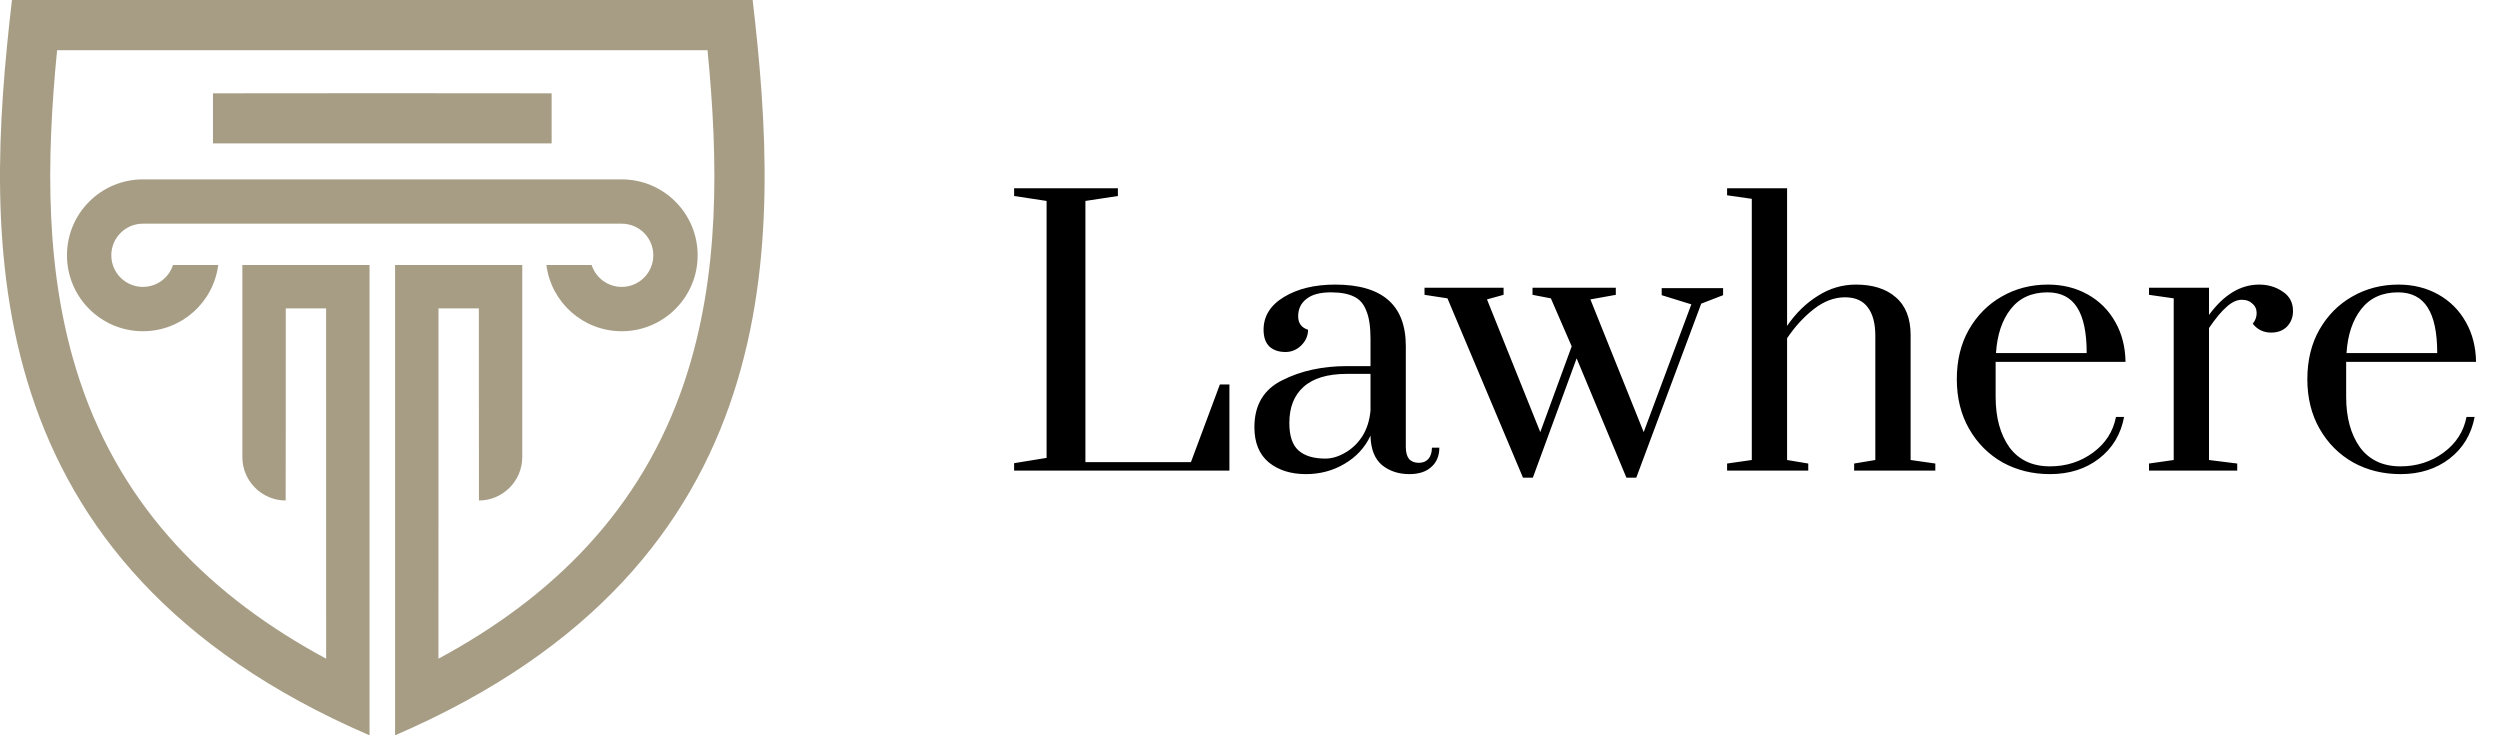<svg width="170" height="50" viewBox="0 0 170 50" fill="none" xmlns="http://www.w3.org/2000/svg">
<path d="M68.96 32V31.496L71.168 31.136V13.664L68.96 13.328V12.8H76.016V13.328L73.808 13.664V31.424H80.984L82.952 26.144H83.6V32H68.96ZM88.803 32.24C87.779 32.24 86.939 31.976 86.283 31.448C85.627 30.904 85.299 30.104 85.299 29.048C85.299 27.544 85.931 26.48 87.195 25.856C88.459 25.216 89.923 24.896 91.587 24.896H93.195V23.048C93.195 22.216 93.099 21.576 92.907 21.128C92.731 20.664 92.451 20.344 92.067 20.168C91.683 19.976 91.163 19.88 90.507 19.88C89.755 19.88 89.195 20.032 88.827 20.336C88.459 20.624 88.275 21.016 88.275 21.512C88.275 21.976 88.499 22.28 88.947 22.424C88.947 22.824 88.795 23.176 88.491 23.48C88.187 23.784 87.827 23.936 87.411 23.936C86.963 23.936 86.603 23.816 86.331 23.576C86.059 23.32 85.923 22.936 85.923 22.424C85.923 21.496 86.387 20.752 87.315 20.192C88.243 19.632 89.403 19.352 90.795 19.352C93.995 19.352 95.595 20.744 95.595 23.528V30.392C95.595 30.744 95.667 31.016 95.811 31.208C95.971 31.384 96.195 31.472 96.483 31.472C96.755 31.472 96.971 31.384 97.131 31.208C97.291 31.016 97.371 30.76 97.371 30.44H97.875C97.875 31 97.691 31.44 97.323 31.76C96.971 32.08 96.475 32.24 95.835 32.24C95.099 32.24 94.475 32.032 93.963 31.616C93.467 31.184 93.211 30.52 93.195 29.624C92.811 30.44 92.219 31.08 91.419 31.544C90.635 32.008 89.763 32.24 88.803 32.24ZM90.123 31.184C90.555 31.184 90.995 31.056 91.443 30.8C91.907 30.544 92.299 30.176 92.619 29.696C92.939 29.2 93.131 28.608 93.195 27.92V25.424H91.587C90.275 25.424 89.291 25.72 88.635 26.312C87.995 26.888 87.675 27.704 87.675 28.76C87.675 29.64 87.883 30.264 88.299 30.632C88.715 31 89.323 31.184 90.123 31.184ZM103.563 32.48L98.427 20.288L96.867 20.048V19.568H102.243V20.048L101.115 20.36L104.739 29.384L106.875 23.552L105.459 20.288L104.211 20.048V19.568H109.875V20.048L108.147 20.36L111.771 29.384L115.011 20.696L112.995 20.072V19.592H117.171V20.072L115.683 20.648L111.267 32.48H110.595L107.211 24.368L104.235 32.48H103.563ZM117.442 31.52L119.122 31.28V13.52L117.442 13.28V12.8H121.522V22.16C122.114 21.296 122.81 20.616 123.61 20.12C124.41 19.608 125.274 19.352 126.202 19.352C127.354 19.352 128.258 19.64 128.914 20.216C129.586 20.792 129.922 21.648 129.922 22.784V31.28L131.602 31.52V32H126.082V31.52L127.522 31.28V22.832C127.522 22 127.354 21.36 127.018 20.912C126.682 20.448 126.162 20.216 125.458 20.216C124.722 20.216 124.01 20.488 123.322 21.032C122.65 21.56 122.05 22.216 121.522 23V31.28L122.962 31.52V32H117.442V31.52ZM139.399 32.24C138.215 32.24 137.143 31.976 136.183 31.448C135.223 30.904 134.463 30.144 133.903 29.168C133.343 28.192 133.063 27.064 133.063 25.784C133.063 24.504 133.335 23.384 133.879 22.424C134.439 21.448 135.183 20.696 136.111 20.168C137.055 19.624 138.103 19.352 139.255 19.352C140.263 19.352 141.167 19.576 141.967 20.024C142.767 20.472 143.391 21.096 143.839 21.896C144.287 22.68 144.519 23.584 144.535 24.608H135.703V26.984C135.703 28.392 136.015 29.536 136.639 30.416C137.279 31.28 138.199 31.712 139.399 31.712C140.503 31.712 141.479 31.4 142.327 30.776C143.175 30.152 143.695 29.344 143.887 28.352H144.439C144.215 29.536 143.647 30.48 142.735 31.184C141.823 31.888 140.711 32.24 139.399 32.24ZM141.895 24.008C141.895 22.616 141.679 21.584 141.247 20.912C140.815 20.224 140.143 19.88 139.231 19.88C138.159 19.88 137.327 20.256 136.735 21.008C136.143 21.76 135.807 22.76 135.727 24.008H141.895ZM146.132 31.52L147.812 31.28V20.288L146.132 20.048V19.568H150.212V21.416C151.22 20.04 152.356 19.352 153.62 19.352C154.228 19.352 154.764 19.512 155.228 19.832C155.692 20.136 155.924 20.576 155.924 21.152C155.924 21.568 155.788 21.92 155.516 22.208C155.244 22.48 154.884 22.616 154.436 22.616C153.924 22.616 153.508 22.416 153.188 22.016C153.364 21.792 153.452 21.552 153.452 21.296C153.452 21.024 153.356 20.808 153.164 20.648C152.988 20.472 152.748 20.384 152.444 20.384C152.108 20.384 151.764 20.544 151.412 20.864C151.06 21.168 150.66 21.648 150.212 22.304V31.28L152.132 31.52V32H146.132V31.52ZM163.235 32.24C162.051 32.24 160.979 31.976 160.019 31.448C159.059 30.904 158.299 30.144 157.739 29.168C157.179 28.192 156.899 27.064 156.899 25.784C156.899 24.504 157.171 23.384 157.715 22.424C158.275 21.448 159.019 20.696 159.947 20.168C160.891 19.624 161.939 19.352 163.091 19.352C164.099 19.352 165.003 19.576 165.803 20.024C166.603 20.472 167.227 21.096 167.675 21.896C168.123 22.68 168.355 23.584 168.371 24.608H159.539V26.984C159.539 28.392 159.851 29.536 160.475 30.416C161.115 31.28 162.035 31.712 163.235 31.712C164.339 31.712 165.315 31.4 166.163 30.776C167.011 30.152 167.531 29.344 167.723 28.352H168.275C168.051 29.536 167.483 30.48 166.571 31.184C165.659 31.888 164.547 32.24 163.235 32.24ZM165.731 24.008C165.731 22.616 165.515 21.584 165.083 20.912C164.651 20.224 163.979 19.88 163.067 19.88C161.995 19.88 161.163 20.256 160.571 21.008C159.979 21.76 159.643 22.76 159.563 24.008H165.731Z" fill="#000000"/>
<g clip-path="url(#clip0_55_368)">
<path fill-rule="evenodd" clip-rule="evenodd" d="M37.154 18.02C37.478 20.561 39.648 22.524 42.276 22.524C45.127 22.524 47.44 20.212 47.44 17.36C47.44 14.508 45.127 12.198 42.276 12.198H9.717C6.866 12.198 4.554 14.509 4.554 17.36C4.554 20.211 6.865 22.524 9.717 22.524C12.345 22.524 14.517 20.561 14.839 18.02H11.763C11.485 18.884 10.675 19.509 9.717 19.509C8.531 19.509 7.569 18.546 7.569 17.36C7.569 16.173 8.531 15.21 9.717 15.21H42.276C43.463 15.21 44.425 16.173 44.425 17.36C44.425 18.546 43.463 19.509 42.276 19.509C41.32 19.509 40.509 18.884 40.23 18.02H37.154ZM14.483 9.753H37.511V6.346H37.449C37.449 6.333 14.483 6.336 14.483 6.346V9.753ZM25.128 50.001C-1.933 38.336 -1.078 16.315 0.813 0H51.181C53.073 16.315 53.926 38.336 26.865 50V18.02H35.514V31.087C35.514 32.707 34.187 34.033 32.568 34.033C32.562 34.033 32.561 24.165 32.561 20.97H29.818C29.818 22.939 29.818 35.467 29.815 44.791C37.523 40.637 43.613 34.709 46.547 25.945C48.967 18.714 48.847 10.949 48.112 3.415H3.882C3.146 10.949 3.026 18.714 5.446 25.945C8.379 34.709 14.47 40.638 22.177 44.791C22.175 35.466 22.175 22.938 22.175 20.97H19.433C19.434 24.165 19.433 34.033 19.425 34.033C17.806 34.033 16.48 32.707 16.48 31.087V18.02H25.128V50V50.001Z" fill="#A69D84"/>
</g>
<defs>
<clipPath id="clip0_55_368">
<rect width="51.995" height="50" fill="white"/>
</clipPath>
</defs>
</svg>
